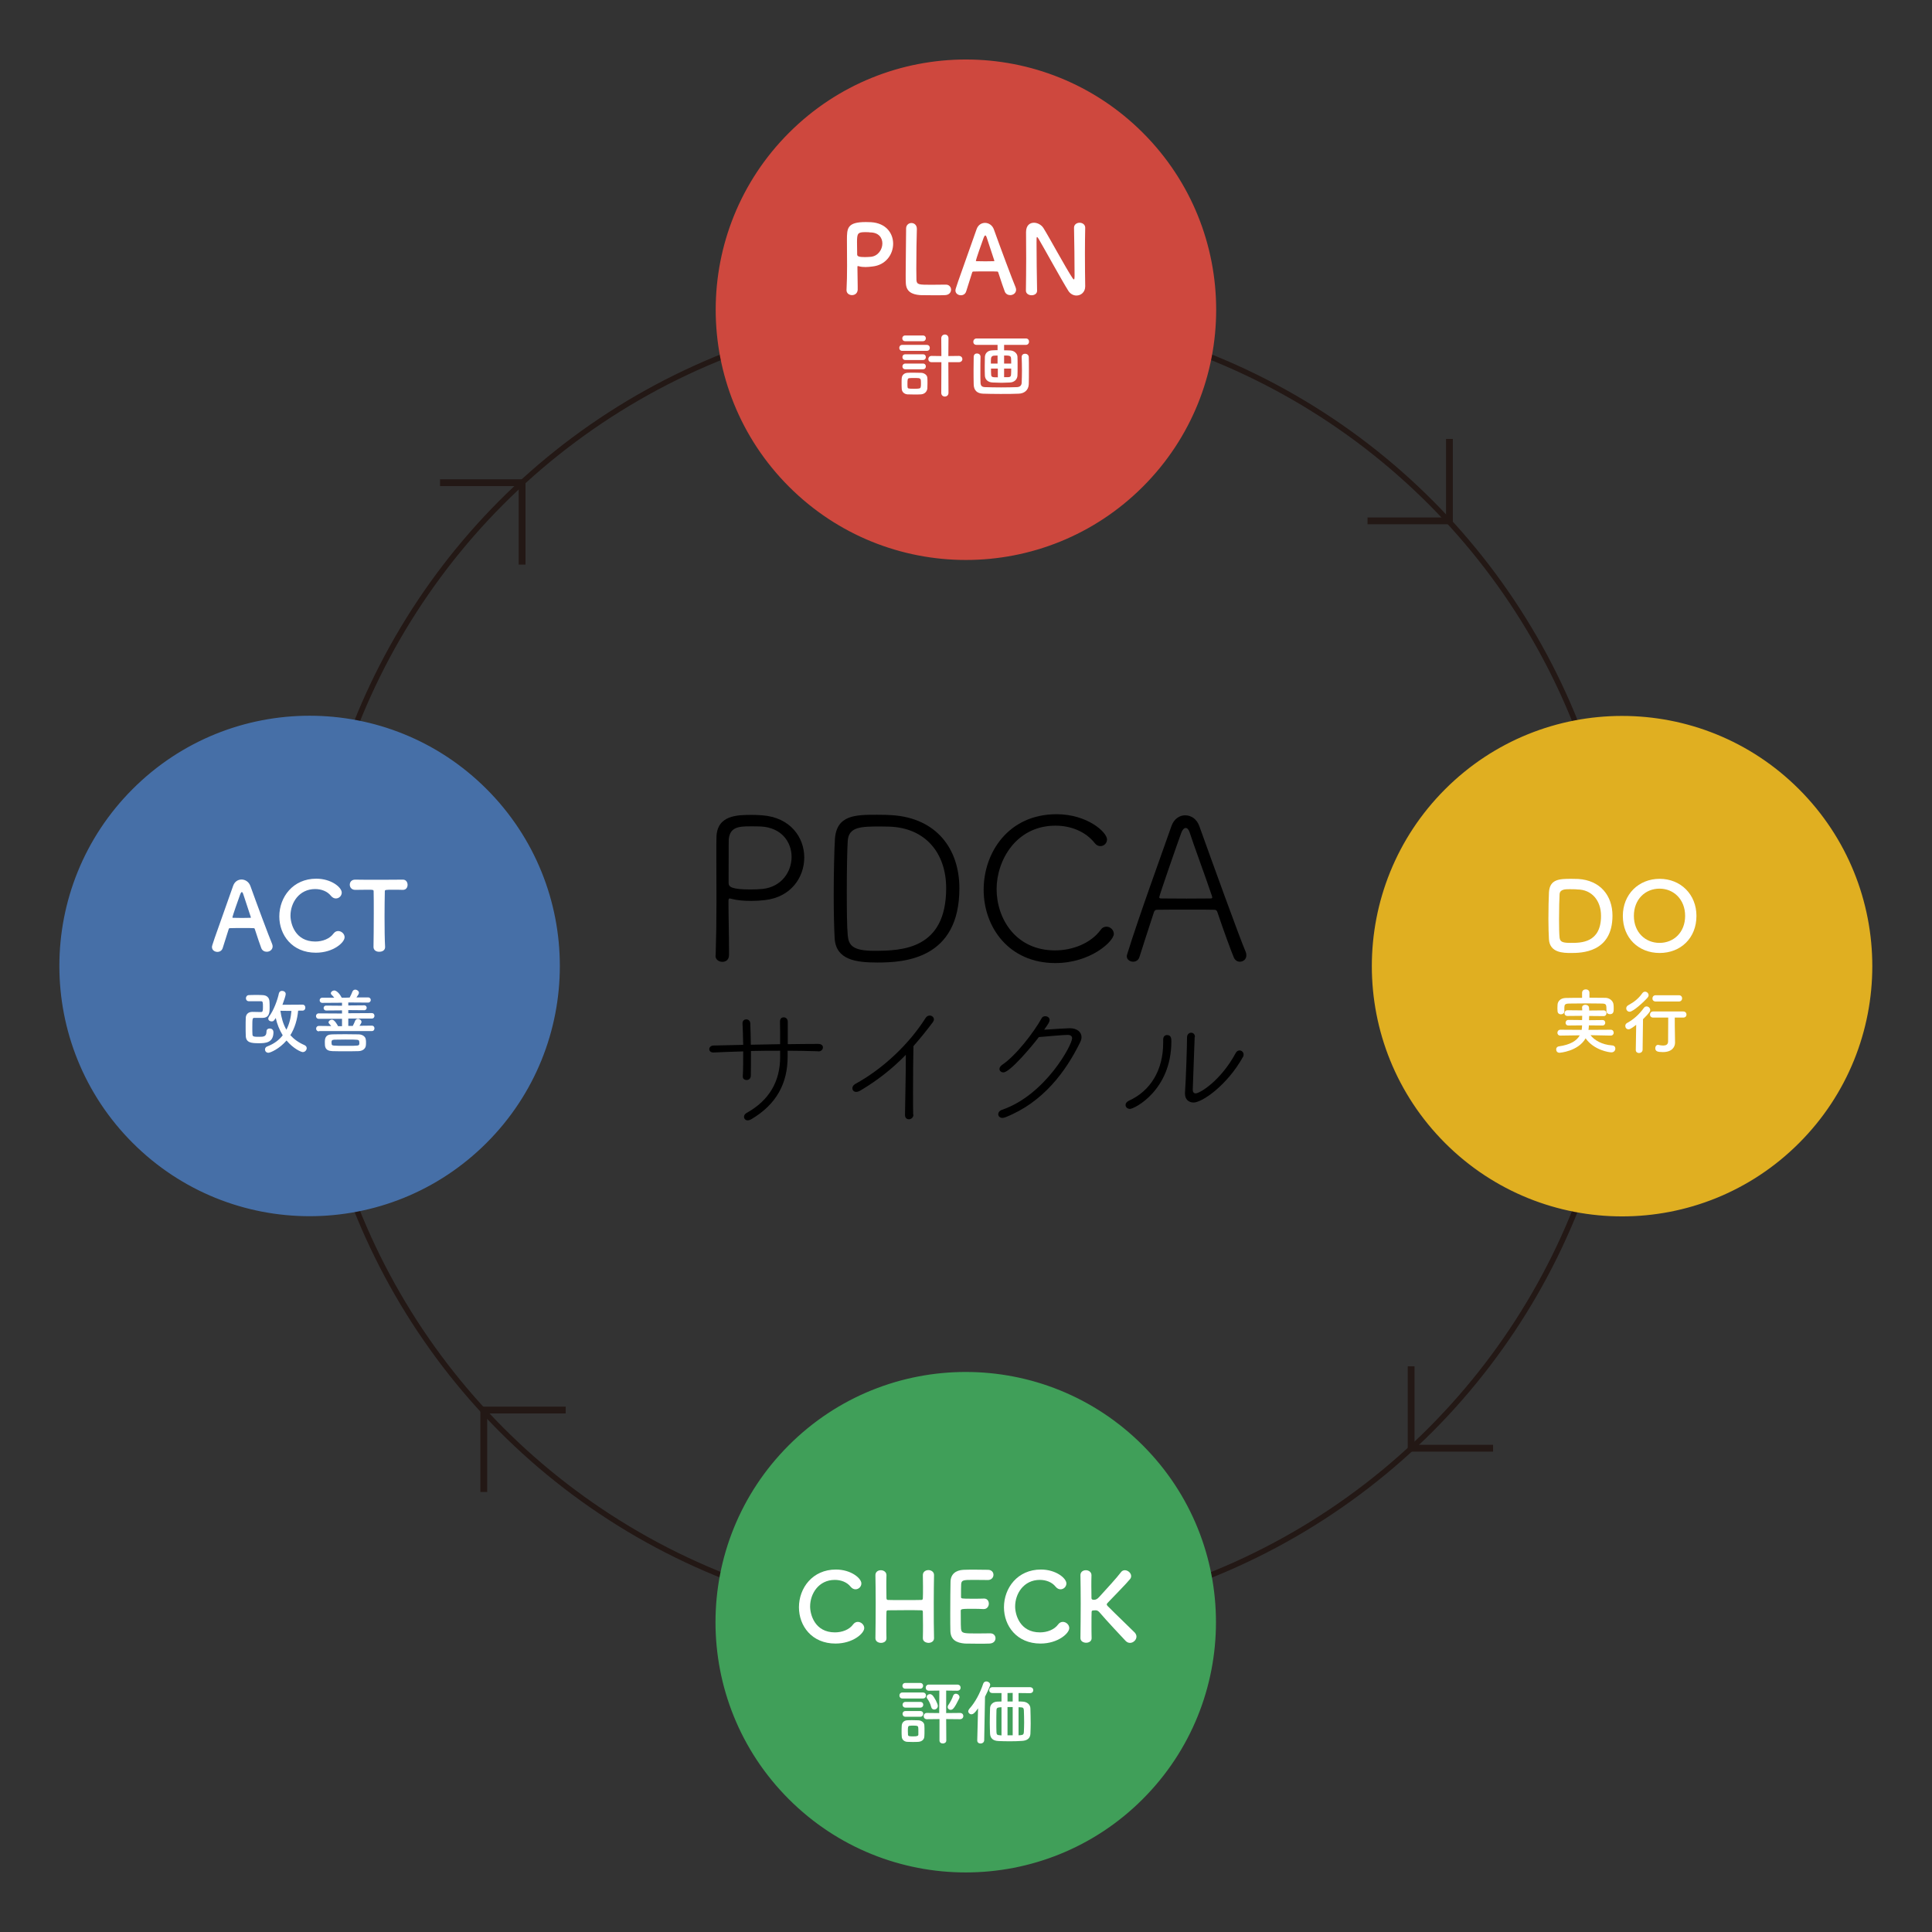 <?xml version="1.0" encoding="utf-8"?>
<!-- Generator: Adobe Illustrator 27.2.0, SVG Export Plug-In . SVG Version: 6.00 Build 0)  -->
<svg version="1.1" id="レイヤー_1" xmlns="http://www.w3.org/2000/svg" xmlns:xlink="http://www.w3.org/1999/xlink" x="0px"
	 y="0px" viewBox="0 0 1417.3 1417.3" style="enable-background:new 0 0 1417.3 1417.3;" xml:space="preserve">
<rect x="0" y="0" width="1417.3" height="1417.3" fill="#333333" stroke="none"/>
<style type="text/css">
	.st0{fill:none;stroke:#231815;stroke-width:3.997;stroke-miterlimit:10;}
	.st1{fill:none;stroke:#231815;stroke-width:2.998;stroke-miterlimit:10;}
	.st2{fill:none;stroke:#231815;stroke-width:4.995;stroke-miterlimit:10;}
	.st3{fill:#CE483E;stroke:#CE483E;stroke-width:4.996;stroke-miterlimit:10;}
	.st4{fill:#E0AF21;stroke:#E0AF21;stroke-width:4.996;stroke-miterlimit:10;}
	.st5{fill:#409F59;stroke:#409F59;stroke-width:4.996;stroke-miterlimit:10;}
	.st6{fill:#466FA7;stroke:#466FA7;stroke-width:4.996;stroke-miterlimit:10;}
	.st7{fill:#FFFFFF;}
</style>
<circle class="st0" cx="708.7" cy="708.7" r="481.5"/>
<ellipse transform="matrix(0.707 -0.707 0.707 0.707 -293.537 708.661)" class="st1" cx="708.7" cy="708.7" rx="481.5" ry="481.5"/>
<g>
	<polyline class="st2" points="415,1034.4 354.9,1034.4 354.9,1094.5 	"/>
	<polyline class="st2" points="1035.2,1002.3 1035.2,1062.4 1095.3,1062.4 	"/>
	<polyline class="st2" points="1003.2,382.1 1063.3,382.1 1063.3,322 	"/>
	<polyline class="st2" points="383,414.2 383,354.1 322.8,354.1 	"/>
</g>
<ellipse transform="matrix(0.707 -0.707 0.707 0.707 46.92 567.639)" class="st3" cx="708.7" cy="227.2" rx="181.1" ry="181.1"/>
<ellipse transform="matrix(0.707 -0.707 0.707 0.707 -152.515 1049.119)" class="st4" cx="1190.1" cy="708.7" rx="181.1" ry="181.1"/>
<ellipse transform="matrix(0.707 -0.707 0.707 0.707 -633.995 849.684)" class="st5" cx="708.7" cy="1190.1" rx="181.1" ry="181.1"/>
<ellipse transform="matrix(0.707 -0.707 0.707 0.707 -434.559 368.204)" class="st6" cx="227.2" cy="708.7" rx="181.1" ry="181.1"/>
<g>
	<path d="M525,700.9c0.4-12.3,0.6-26.2,0.6-39.2c0-13.2-0.1-25.7-0.1-35.4c0-4.9,0-9,0.1-12.2c0.4-16.2,15.4-16.3,25.9-16.3
		c2.8,0,5.4,0.1,7.6,0.3c20.7,1.5,30.9,16.2,30.9,30.9c0,14.6-9.7,29.1-28.8,31.3c-3.4,0.4-6.8,0.6-10,0.6c-5.3,0-10.3-0.4-14.6-1.5
		c-0.6-0.1-0.9-0.3-1.3-0.3c-0.7,0-0.9,0.6-0.9,2.2c0,10,0.4,24.4,0.4,35.4v4c0,3.4-2.4,4.9-4.9,4.9c-2.5,0-5-1.6-5-4.4V700.9z
		 M580.7,628.6c0-10.7-7.2-21.5-22.6-22.3c-1.9-0.1-5-0.1-7.9-0.1c-8.4,0-14.8,0.6-15.6,9.6c0,0.7-0.1,1.8-0.1,27.3v4.7
		c0,2.8,2.2,4.7,16,4.7c3.1,0,6.3-0.1,9.1-0.4C573.4,650.5,580.7,639.5,580.7,628.6z"/>
	<path d="M643.8,706.1c-15.9,0-30.4-1.9-31.5-17.6c-0.4-7.2-0.7-19.1-0.7-31.5c0-16.3,0.4-33.4,0.9-41.5
		c1.2-17.8,15.4-17.8,30.9-17.8c4.4,0,8.7,0.1,10.9,0.3c32.5,2.1,49.5,24.5,49.5,53.7C703.8,703.6,663.4,706.1,643.8,706.1z
		 M652.2,606.4c-1,0-3.4-0.1-6-0.1c-14.4,0-23.5,0.1-24.3,10.4c-0.4,5.9-0.7,21.5-0.7,36.9c0,13.4,0.1,26.5,0.7,32.6
		c0.7,7.1,3.4,11.3,19.3,11.3c20.4,0,52.9-1,52.9-45.9C694.1,625.7,678.8,607.2,652.2,606.4z"/>
	<path d="M774.2,706.5c-34.1,0-52.6-26.3-52.6-53.8c0-27.3,18.2-55.4,53.5-55.4c22.5,0,37,13.2,37,18.5c0,2.8-2.2,4.9-4.9,4.9
		c-1.3,0-2.9-0.6-4.1-2.2c-6.9-8.7-17.8-12.8-28.8-12.8c-29,0-43.2,25.6-43.2,46.5c0,21.8,14.1,45,42.8,45c13.2,0,26.3-5.3,33.5-15
		c1.2-1.8,2.8-2.4,4.3-2.4c2.8,0,5.4,2.4,5.4,5.3C817.1,690.5,800.1,706.5,774.2,706.5z"/>
	<path d="M909.6,705.5c-1.8,0-3.7-1-4.6-3.4c-1.8-4.3-7.4-19.4-11.9-32.9c-0.4-1.2-0.9-1.8-2.4-1.8c-2.4-0.1-9.4-0.1-16.9-0.1
		c-10.4,0-22.1,0-25.1,0.1c-1.3,0-1.9,0.9-2.2,1.8c-3.8,11.8-8.4,25.6-10.6,32.8c-0.7,2.5-2.8,3.5-4.7,3.5c-2.2,0-4.6-1.5-4.6-4
		c0-0.4,0.1-1,0.3-1.5c8.2-26.6,25.4-73.8,32.5-94.1c1.9-5.3,6-7.8,10-7.8c4.3,0,8.5,2.6,10.4,7.9c9.7,27,29.1,80.7,34.1,92.5
		c0.3,0.7,0.4,1.5,0.4,2.2C914.4,703.6,912.1,705.5,909.6,705.5z M889,657.1c-4.6-13.8-14-39.1-16.3-46.5c-0.7-2.2-1.8-3.2-2.9-3.2
		s-2.4,1.2-3.2,3.5c-3.1,8.4-16.2,46.2-16.2,47.3c0,0.6,0.4,0.9,1.6,0.9c2.9,0,10.9,0.1,18.5,0.1c7.8,0,15.3-0.1,17.5-0.1
		c1,0,1.3-0.3,1.3-0.7C889.3,658,889.1,657.6,889,657.1z"/>
	<path d="M600.2,771.2c-7.2-0.2-14.8-0.4-22.4-0.4v4.4c0,19.2-7.9,34.9-26.9,46c-0.9,0.5-1.7,0.7-2.4,0.7c-1.6,0-2.7-1.2-2.7-2.6
		c0-1,0.5-2,1.8-2.8c16.9-9.3,24.7-23.5,24.7-41v-4.7c-7.2,0-14.4,0-21.4,0.2c0,6.8,0,13.6-0.1,18.2c-0.1,2.1-1.5,3.1-3.1,3.1
		c-1.4,0-2.8-0.8-2.8-2.5v-0.2c0.3-4.9,0.3-11.5,0.3-18.3c-7.7,0.2-15,0.5-21.7,0.8h-0.2c-2,0-3-1.2-3-2.4c0-1.2,1-2.6,2.9-2.7
		l22-0.5c-0.1-5.9-0.3-11.5-0.5-15.7v-0.2c0-1.8,1.3-2.8,2.8-2.8c1.3,0,2.8,0.9,2.9,2.9c0.2,4,0.3,9.7,0.4,15.7l21.5-0.4
		c0-6.4,0-12.9-0.1-16.3c-0.1-3.1,1.9-3.4,2.7-3.4c1.5,0,3,1.1,3,3.3V766c7.7-0.1,15.2-0.2,22.3-0.2c2.4,0,3.5,1.2,3.5,2.6
		c0,1.4-1.2,2.9-3.3,2.9H600.2z"/>
	<path d="M670.1,817.7c0,2.1-1.7,3.4-3.3,3.4c-1.5,0-2.9-0.9-2.9-3.2v-0.1c0.1-9.2,0.6-28.7,0.6-41v-3
		c-9.8,10.1-20.4,18.5-33.3,26.2c-1.2,0.7-2.2,1-3.1,1c-1.7,0-2.8-1.2-2.8-2.7c0-1,0.6-2.2,1.9-3c20.9-11.4,39.8-29.6,51.8-48.5
		c0.8-1.3,1.9-1.8,3.1-1.8c1.5,0,3,1.2,3,2.8c0,0.7-0.3,1.4-0.8,2.1c-4.8,6.4-9.5,12.2-14.2,17.5c-0.2,6.9-0.3,21.5-0.3,33.9
		c0,6.5,0,12.4,0.1,16.1V817.7z"/>
	<path d="M736.1,786.7c-1.6,0-2.9-1.1-2.9-2.5c0-1,0.6-2,1.9-3c10.3-6.9,23.3-23.9,29.1-34.3c0.5-1,1.5-1.4,2.6-1.4
		c1.6,0,3.2,1,3.2,2.8c0,1.1-0.5,2.2-4,7.1c6.2-0.5,17.5-1.1,18.8-1.1c5.4,0,8.6,2.9,8.6,6.5c0,1.1-0.3,2.3-0.9,3.6
		c-10.6,21.7-27.3,44.3-54.9,55.2c-0.8,0.3-1.6,0.5-2.2,0.5c-1.9,0-3.1-1.3-3.1-2.7c0-1.2,0.8-2.6,2.9-3.3
		c31.7-10.9,51.3-47.6,51.3-52.4c0-1.6-1.1-2.5-3.3-2.5c-2.8,0-13.2,0.9-21.1,1.6C757.1,767.4,740.9,786.7,736.1,786.7z"/>
	<path d="M825.7,810.6c0-1.1,0.7-2.2,2.2-3c16.3-7.3,25.4-22.8,25.4-42.6v-2.4c0-2.2,1.3-3.3,2.8-3.3c3.2,0,3.2,2.8,3.2,4.7
		c0,35.8-27.1,49.5-30.4,49.5C826.9,813.4,825.7,812.1,825.7,810.6z M876.4,760.7l-1.4,38.5v0.2c0,1.9,0.9,2.7,2.1,2.7
		c3.2,0,18.6-9.5,29.4-29.6c0.7-1.4,1.8-1.9,2.9-1.9c1.4,0,2.9,1.2,2.9,3c0,0.6-0.1,1.2-0.5,1.8c-11.6,20.8-29.9,33.4-36.2,33.4
		c-3.6,0-6.3-2.3-6.3-6.5v-0.8c0.7-9.5,1.5-34.4,1.5-40.5c0-2.2,1.5-3.4,3-3.4s2.8,1,2.8,3.2V760.7z"/>
</g>
<g>
	<path class="st7" d="M625,216.5c-2,0-4-1.3-4-3.6c0-0.1,0-0.1,0-0.2c0.3-5.5,0.4-11.6,0.4-17.6c0-7.2-0.1-14.1-0.1-19
		c0-8.6,0.1-13.2,13.8-13.2c1.5,0,2.9,0.1,3.9,0.1c11.1,0.7,16.2,8.2,16.2,15.8c0,7.8-5.4,15.7-15.2,16.7c-1.7,0.2-3.3,0.4-5,0.4
		c-1.6,0-3.3-0.1-5.1-0.6c-0.2-0.1-0.3-0.1-0.5-0.1c-0.4,0-0.4,0.2-0.4,0.8c0,4.3,0.2,9.3,0.2,13.9c0,0.9,0,1.8,0,2.7
		C629,215.3,627,216.5,625,216.5z M634.9,170.3c-5.6,0-6.2,0.8-6.2,7.3c0,2.5,0.1,5.3,0.1,7.8c0,0.4,0,0.8,0,1.2c0,1.5,1.4,2,5.7,2
		c1.3,0,2.8-0.1,4.3-0.2c5.3-0.5,8.5-5.3,8.5-9.8c0-4.2-2.7-8.1-9-8.1C638.2,170.4,636.6,170.3,634.9,170.3z"/>
	<path class="st7" d="M664.7,167.7c0-2.7,2-4.1,3.9-4.1c2,0,4,1.4,4,4.3c0,0.1,0,0.2,0,0.3c-0.2,4.5-0.4,19.3-0.4,29
		c0,4,0.1,7.1,0.1,8.3c0.3,3.4,1.8,3.4,11.3,3.4c4.1,0,8.5-0.1,9.9-0.1c0.1,0,0.2,0,0.4,0c2.4,0,3.8,1.8,3.8,3.7
		c0,1.9-1.4,3.9-4.4,4c-0.9,0.1-5,0.1-9.2,0.1c-4.1,0-8.2-0.1-9.1-0.1c-6.4-0.5-10.3-2.8-10.5-9c-0.1-1.5-0.1-3.7-0.1-6.3
		c0-9.6,0.3-24.9,0.3-31.9C664.7,168.6,664.7,168.2,664.7,167.7L664.7,167.7z"/>
	<path class="st7" d="M741.1,216.5c-1.6,0-3.3-0.8-4-2.6c-0.8-2-2.7-7.6-4.8-14.1c-0.1-0.4-0.4-0.6-0.8-0.6c-1.1-0.1-4-0.1-7.1-0.1
		c-4.2,0-8.9,0-10.4,0.1c-0.3,0-0.7,0.2-0.8,0.6c-1.8,5.5-3.4,10.6-4.4,13.9c-0.6,2-2.2,2.9-3.9,2.9c-2,0-4-1.3-4-3.5
		c0-1.3,0.2-1.8,15.5-44.9c1.1-3.2,3.6-4.7,6.2-4.7c2.7,0,5.4,1.7,6.5,4.8c4.5,12.6,13.6,37,15.9,42.4c0.3,0.7,0.4,1.4,0.4,2
		C745.3,215.1,743.2,216.5,741.1,216.5z M729.4,191.1c-2.2-6.6-4.3-13-5.4-16.4c-0.4-1.3-0.8-2-1.2-2c-0.3,0-0.8,0.6-1.3,2
		c-1.1,2.8-5.6,15.9-5.6,16.5c0,0.3,0.1,0.4,0.6,0.4c1.4,0,4,0.1,6.4,0.1c2.5,0,5-0.1,6-0.1c0.4,0,0.6-0.1,0.6-0.3
		C729.5,191.4,729.5,191.3,729.4,191.1z"/>
	<path class="st7" d="M752.6,213.2c0.1-7.2,0.2-15.7,0.2-23.7c0-7-0.1-13.7-0.1-18.9c0-0.1,0-0.2,0-0.3c0-4.9,2.7-6.9,5.8-6.9
		c2.6,0,5.4,1.5,6.9,3.8c4.4,7,16.1,28.8,21.4,36.8c0.4,0.6,0.8,1,1,1s0.5-0.2,0.5-2.9c0-6.6-0.2-28.4-0.4-34.9
		c-0.1-2.3,1.8-3.8,4.1-3.8c2,0,4.1,1.3,4.1,3.6c0,0.1,0,0.1,0,0.1c-0.1,4.9-0.2,11.7-0.2,18.7c0,8.9,0.1,18.1,0.2,24.2
		c0,0.1,0,0.1,0,0.1c0,4.2-3.1,6.7-6.4,6.7c-2.2,0-4.5-1.1-6-3.5c-4.9-7.8-18-31.7-21.8-38.1c-0.3-0.4-0.8-1.3-1.1-1.3
		c-0.4,0-0.4,0.7-0.4,3.9c0,7.3,0.2,27.9,0.4,35.4c0,0.1,0,0.1,0,0.1c0,2.2-2,3.3-4,3.3S752.6,215.5,752.6,213.2L752.6,213.2z"/>
	<path class="st7" d="M661.9,257.4c-1.5,0-2.2-1.1-2.2-2.2c0-1.1,0.7-2.2,2.2-2.2h17.9c1.6,0,2.3,1.1,2.3,2.2c0,1.1-0.7,2.2-2.3,2.2
		H661.9z M675.6,289.3c-1.1,0.1-3.1,0.1-5,0.1c-2,0-3.9-0.1-4.9-0.1c-2.4-0.2-4.1-1.8-4.2-4.1c-0.1-1-0.1-2.9-0.1-4.5
		c0-1.2,0-2.4,0.1-3.2c0.1-2,1.5-3.8,4.1-4c1.2-0.1,2.9-0.1,4.7-0.1c2.1,0,4.3,0.1,5.6,0.1c2,0.1,4.3,1.5,4.4,3.7
		c0.1,0.9,0.1,2.5,0.1,4.1c0,1.6-0.1,3.1-0.1,3.8C679.9,287.4,678.3,289.1,675.6,289.3z M664.1,250.3c-1.5,0-2.2-1-2.2-2.1
		c0-1,0.7-2.1,2.2-2.1H677c1.5,0,2.2,1,2.2,2.1c0,1-0.7,2.1-2.2,2.1H664.1z M664.2,270.9c-1.5,0-2.2-1-2.2-2.1s0.8-2.1,2.2-2.1h12.9
		c1.4,0,2.1,1,2.1,2.1s-0.7,2.1-2.1,2.1H664.2z M664.2,264.1c-1.5,0-2.2-1-2.2-2.1s0.7-2.1,2.2-2.1h12.9c1.4,0,2.1,1,2.1,2.1
		s-0.7,2.1-2.1,2.1H664.2z M675.6,281.8c0-1.1,0-2.3-0.1-3c-0.1-0.8-0.7-1.3-1.6-1.4c-0.8-0.1-2.1-0.1-3.4-0.1s-2.5,0-3.3,0.1
		c-1.5,0.1-1.5,1-1.5,4.5c0,0.9,0,1.7,0.1,2.1c0.1,1,0.4,1.2,4.7,1.2c3.6,0,4.8-0.1,4.9-1.3C675.6,283.4,675.6,282.6,675.6,281.8z
		 M690.6,265.7h-7.2c-1.6,0-2.4-1.1-2.4-2.3c0-1.1,0.8-2.3,2.4-2.3l7.2,0.1l-0.1-13c0-1.8,1.3-2.8,2.7-2.8c1.3,0,2.6,0.9,2.6,2.8
		l-0.1,13l7.7-0.1c1.7,0,2.6,1.2,2.6,2.3c0,1.2-0.9,2.3-2.6,2.3h-7.7l0.1,22.5c0,1.8-1.3,2.7-2.7,2.7c-1.3,0-2.6-0.9-2.6-2.7
		L690.6,265.7z"/>
	<path class="st7" d="M736.6,253v4c1.3,0,2.8,0,4.5,0.1c3,0.1,5.2,2.3,5.3,4.5c0.1,1.6,0.1,4.3,0.1,7s0,5.4-0.1,6.9
		c-0.1,2.7-2.2,5-5.6,5.1c-3,0.1-4.5,0.2-5.9,0.2c-1.7,0-3.2-0.1-6.6-0.2c-3.6-0.1-5.7-2.2-5.8-5.1c-0.1-1.7-0.1-4.4-0.1-7
		c0-2.6,0.1-5.1,0.1-6.6c0.1-2.3,1.6-4.8,5.5-4.9c1.5-0.1,2.7-0.1,3.8-0.1V253h-15.4c-1.7,0-2.4-1.1-2.4-2.3c0-1.2,0.9-2.4,2.4-2.4
		h36.2c1.6,0,2.3,1.2,2.3,2.4c0,1.1-0.8,2.3-2.3,2.3H736.6z M719.3,261.7c-0.1,3.3-0.1,7.4-0.1,11.3c0,2.8,0,5.6,0.1,7.7
		c0.1,2.1,0.8,3.2,3.3,3.3c3.1,0.1,7.4,0.2,11.8,0.2c4.3,0,8.6-0.1,11.6-0.2c2.1-0.1,3.4-1.1,3.5-3.2c0.1-2.6,0.2-5.7,0.2-8.8
		c0-3.5-0.1-7.1-0.2-10.1c0-0.1,0-0.1,0-0.1c0-1.5,1.2-2.3,2.5-2.3s2.6,0.8,2.7,2.4c0.1,2.3,0.1,5.8,0.1,9.4c0,3.6,0,7.5-0.1,10.6
		c-0.2,4.5-3.5,6.8-7.4,6.9c-3.6,0.2-8.5,0.2-13.4,0.2s-9.6-0.1-12.8-0.2c-4.3-0.2-6.7-2.4-6.8-6.8c-0.1-3.3-0.1-7.1-0.1-10.9
		c0-3.2,0.1-6.3,0.1-9.4c0.1-1.7,1.2-2.4,2.4-2.4C718,259.3,719.3,260.1,719.3,261.7L719.3,261.7z M731.9,260.8l-2.6,0.1
		c-1.6,0.1-2.2,1-2.3,2.1c-0.1,0.8-0.1,2.2-0.1,3.7h4.9V260.8z M731.9,270.4h-4.9c0,1.7,0,3.3,0.1,4.3c0.1,2,0.8,2.1,4.9,2.1V270.4z
		 M741.8,266.6c0-1.5,0-2.8-0.1-3.7c-0.1-2-1.3-2.1-5.1-2.1v5.9H741.8z M739.5,276.7c1.4,0,2.2-0.5,2.2-2.1c0.1-0.9,0.1-2.5,0.1-4.2
		h-5.2v6.3L739.5,276.7z"/>
</g>
<g>
	<path class="st7" d="M1152.5,699.1c-5.6,0-15.5-0.1-16.2-9.9c-0.2-3.4-0.4-9.1-0.4-15c0-7.7,0.2-15.8,0.4-19.6
		c0.6-9.6,7.5-9.9,16.2-9.9c2.2,0,4.3,0.1,5.3,0.1c16.2,1,25.1,12.3,25.1,26.9C1182.9,699,1159.8,699.1,1152.5,699.1z M1151.5,652.3
		c-3.4,0-7.1,0.1-7.4,3.6c-0.2,2.9-0.4,11-0.4,18.6c0,5.5,0.1,10.7,0.4,13.4c0.4,3.2,2.5,3.8,8.3,3.8c7.4,0,22.1,0,22.1-19.8
		c0-11.3-6.8-19.4-17.5-19.4C1157.1,652.4,1154.1,652.3,1151.5,652.3z"/>
	<path class="st7" d="M1190.5,671.9c0-15.8,11.6-27.2,27-27.2c15.4,0,27,11.4,27,27.2c0,16.3-11.6,27.2-27,27.2
		C1202.1,699.1,1190.5,688.2,1190.5,671.9z M1236.2,671.9c0-12.1-8.4-20-18.8-20c-10.4,0-18.8,7.8-18.8,20c0,12,8.4,19.8,18.8,19.8
		C1227.8,691.7,1236.2,684,1236.2,671.9z"/>
	<path class="st7" d="M1181.6,759.7l-14.8-0.3c2.7,3.6,8.3,7,15.8,7.5c1.7,0.1,2.4,1.2,2.4,2.3c0,1.4-1,2.8-2.9,2.8
		c-1.7,0-12.8-1.6-18.9-10.3c-5.5,9.6-19,10.6-19.1,10.6c-1.7,0-2.5-1.2-2.5-2.5c0-1,0.6-2,2-2.2c8.4-1.2,13.1-4.1,15.3-8.1
		l-14.1,0.2h-0.1c-1.5,0-2.2-1-2.2-2.1c0-1.1,0.8-2.2,2.2-2.2l15.6,0.1c0.2-1.1,0.3-2.2,0.3-3.3l-10,0.1c-1.5,0-2.1-1-2.1-2
		c0-1,0.7-2.1,2.1-2.1l10,0.1c0-1,0.1-2.1,0.1-3.1l-10.8,0.1c-1.5,0-2.2-1-2.2-2c0-1.1,0.8-2.2,2.2-2.2l10.8,0.1c0-0.7,0-1.4-0.1-2
		c0-0.1,0-0.1,0-0.1c0-1.4,1.2-2,2.4-2c1.3,0,2.6,0.7,2.7,2.1c0.1,0.7,0.1,1.4,0.1,2.1l10.6-0.1c1.4,0,2.1,1,2.1,2.1
		c0,1-0.7,2.1-2.1,2.1l-10.6-0.1c0,1-0.1,2.1-0.1,3.1l9.9-0.1c1.4,0,2,1,2,2c0,1-0.7,2-2,2l-10-0.1c0,1.1-0.2,2.3-0.3,3.3l16.3-0.1
		c1.5,0,2.2,1.1,2.2,2.2C1183.8,758.6,1183.1,759.7,1181.6,759.7L1181.6,759.7z M1165.9,731.9c4.1,0,8.1,0.1,12,0.1
		c2.8,0.1,5.7,2.2,5.8,5.3c0.1,0.8,0.1,1.7,0.1,2.6c0,1.9,0,4.1-2.8,4.1c-1.2,0-2.5-0.7-2.5-2.2c0-0.1,0-0.1,0-0.1
		c0-4.9-0.1-5.4-3.3-5.5c-4.1-0.1-8.9-0.1-13.5-0.1c-3.8,0-7.5,0.1-10.7,0.1c-2.9,0.1-3.3,0.8-3.4,2.7c0,0,0,0,0,2.9v0.1
		c0,1.5-1.3,2.2-2.5,2.2s-2.4-0.7-2.5-2.3c0-0.7-0.1-1.5-0.1-2.2c0-0.8,0.1-1.7,0.1-2.5c0.1-2.4,2-4.9,6-5c4-0.1,8-0.1,12-0.1v-3.7
		c0-1.7,1.4-2.5,2.7-2.5c1.4,0,2.7,0.8,2.7,2.5V731.9z"/>
	<path class="st7" d="M1200.3,751.8c-4.1,3.2-5,3.3-5.6,3.3c-1.5,0-2.4-1.2-2.4-2.5c0-0.8,0.4-1.7,1.4-2.2
		c4.6-2.5,8.7-6.1,12.3-11.1c0.5-0.7,1.2-1,1.9-1c1.4,0,2.7,1.2,2.7,2.7c0,0.7-0.3,1.8-5.3,6.7l-0.3,22.5c-0.1,1.5-1.4,2.3-2.6,2.3
		s-2.4-0.7-2.4-2.2c0-0.1,0-0.1,0-0.1L1200.3,751.8z M1195.5,742.2c-1.5,0-2.5-1.2-2.5-2.5c0-0.9,0.5-1.8,1.7-2.4
		c4-2.2,7.3-4.7,10.1-8.7c0.6-0.8,1.3-1.1,2-1.1c1.4,0,2.6,1.2,2.6,2.6c0,0.6-0.2,1.1-0.7,1.7
		C1206.1,734.8,1198.1,742.2,1195.5,742.2z M1228.8,764.8c0,0.1,0,0.1,0,0.1c0,3-2.1,6.9-8.9,6.9c-4,0-5.6-0.6-5.6-2.9
		c0-1.2,0.7-2.4,2.1-2.4c0.1,0,0.3,0.1,0.4,0.1c1.1,0.2,2.2,0.4,3.3,0.4c2,0,3.6-0.7,3.6-3c0-5,0.1-11.4,0.1-17.5h-11
		c-1.6,0-2.4-1.1-2.4-2.2c0-1.1,0.8-2.3,2.4-2.3h22c1.6,0,2.4,1.1,2.4,2.3c0,1.1-0.8,2.2-2.4,2.2h-6.2c0,4,0,7.8,0.1,11.1
		L1228.8,764.8z M1214.6,734.7c-1.6,0-2.4-1.1-2.4-2.2c0-1.2,0.8-2.4,2.4-2.4h17c1.6,0,2.4,1.1,2.4,2.3c0,1.1-0.8,2.3-2.4,2.3
		H1214.6z"/>
</g>
<g>
	<path class="st7" d="M612.9,1205.7c-17.4,0-26.8-13-26.8-26.6c0-14.2,10-27.7,27.1-27.7c11.1,0,18.7,6.4,18.7,10.2
		c0,2.4-2,4.3-4.3,4.3c-1.3,0-2.5-0.6-3.6-1.9c-2.7-3.4-7.1-5-11.6-5c-11.8,0-18.1,10.1-18.1,19.5c0,5.9,3.4,19,18.2,19
		c5.3,0,10.6-2,13.4-5.9c1-1.3,2.2-1.8,3.4-1.8c2.4,0,4.7,2.1,4.7,4.5C634.1,1198.1,625.8,1205.7,612.9,1205.7z"/>
	<path class="st7" d="M685.2,1201.8c0,2.2-2,3.4-4.1,3.4c-2-0.1-4.1-1.1-4.1-3.4c0-0.1,0-0.1,0-0.1c0.1-3.2,0.1-6.3,0.1-9.2
		c0-4.4-0.1-8.1-0.1-9.9c0-1.1-0.3-1.3-1.3-1.3c-2.5-0.1-6.6-0.1-10.8-0.1c-5.2,0-10.6,0.1-13.3,0.1c-0.6,0-1.3,0.1-1.3,1.1
		c-0.1,1.8-0.1,5.5-0.1,10.2c0,2.8,0,6,0.1,9.2c0,0.1,0,0.1,0,0.1c0,2.2-2,3.3-4,3.3s-4.1-1.1-4.1-3.4v-0.1
		c0.1-7.4,0.2-16.7,0.2-25.4c0-7.8-0.1-15.3-0.2-20.6c-0.1-2.2,1.5-3.8,4-3.8c2,0,4.1,1.3,4.1,3.6c0,0.1,0,0.1,0,0.1
		c-0.1,2.8-0.1,5.6-0.1,8.1c0,3.8,0.1,6.9,0.1,8.7c0,1,0.6,1.3,1.1,1.3c1.8,0.1,6.6,0.1,11.6,0.1c5.1,0,10.4,0,12.9-0.1
		c0.8,0,1.1-0.5,1.1-1.3c0.1-1.7,0.1-4.8,0.1-8.7c0-2.5-0.1-5.3-0.1-8.1c-0.1-2.3,1.8-3.8,4.1-3.8c2,0,4.1,1.3,4.1,3.6
		c0,0.1,0,0.1,0,0.1c-0.1,5.1-0.2,12.6-0.2,20.2C685,1185.7,685,1195.8,685.2,1201.8L685.2,1201.8z"/>
	<path class="st7" d="M713.8,1159c-7,0-8.5,0.1-8.7,3.2c-0.1,1.7-0.1,5.1-0.1,9.2c0,1.4,0.1,1.4,8.7,1.4c3.2,0,6.6,0,7.8-0.1
		c3.9-0.2,3.9,3.5,3.9,3.7c0,2-1.3,4-3.7,4c-0.1,0-0.2,0-0.4,0c-1.8-0.1-4.4-0.2-7.1-0.2c-8.7,0-9.4,0.1-9.4,1.5
		c0,10.4,0.1,12,0.2,13.2c0.4,3.2,1.5,3.4,11.3,3.4c4.1,0,8.6-0.1,9.9-0.1c0.1,0,0.2,0,0.3,0c2.5,0,3.8,1.8,3.8,3.6
		c0,1.9-1.4,3.8-4.4,3.9c-0.9,0.1-5,0.1-9,0.1c-4,0-8.1-0.1-9-0.1c-6.4-0.5-10.4-2.8-10.7-9c-0.1-2.9-0.1-8.1-0.1-13.8
		c0-8.5,0.1-18.1,0.2-22.5c0.1-5.6,3.8-8.5,9.5-8.8c1.3-0.1,5.2-0.1,9.2-0.1c4,0,7.8,0.1,8.9,0.1c2.7,0.1,3.9,1.9,3.9,3.7
		c0,1.9-1.5,3.8-4.1,3.8C724.8,1159.1,718.6,1159,713.8,1159z"/>
	<path class="st7" d="M763.3,1205.7c-17.4,0-26.8-13-26.8-26.6c0-14.2,10-27.7,27.1-27.7c11.1,0,18.7,6.4,18.7,10.2
		c0,2.4-2,4.3-4.3,4.3c-1.3,0-2.5-0.6-3.6-1.9c-2.7-3.4-7.1-5-11.6-5c-11.8,0-18.1,10.1-18.1,19.5c0,5.9,3.4,19,18.2,19
		c5.3,0,10.6-2,13.4-5.9c1-1.3,2.2-1.8,3.4-1.8c2.4,0,4.7,2.1,4.7,4.5C784.5,1198.1,776.2,1205.7,763.3,1205.7z"/>
	<path class="st7" d="M792.6,1201.7c0.1-7.4,0.2-16.7,0.2-25.4c0-7.8-0.1-15.3-0.2-20.6c-0.1-2.2,1.5-3.8,4-3.8c2,0,4.1,1.3,4.1,3.6
		c0,0.1,0,0.1,0,0.1c-0.1,2.8-0.1,5.5-0.1,8c0,3.8,0.1,6.9,0.1,8.6c0,0.6,0.1,1.4,1.8,1.4c1.5,0,2.5-0.6,3.8-2
		c5-5.5,13.2-14.4,16-18.2c0.8-1.1,1.8-1.5,2.9-1.5c2.2,0,4.6,2,4.6,4.3c0,0.7-0.2,1.5-0.8,2.2c-3.1,3.8-11.6,12.3-16.5,17.5
		c-0.4,0.4-0.6,0.8-0.6,1.1c0,0.3,0.2,0.6,0.6,1.1c6,6.1,18.8,18.3,20,19.6c0.8,0.9,1.2,2,1.2,2.9c0,2.4-2.3,4.6-4.7,4.6
		c-1.1,0-2.2-0.4-3.2-1.4c-2.4-2.5-14.2-15.1-19.3-21.1c-1.1-1.2-1.9-1.4-2.9-1.4c-0.5,0-0.9,0.1-1.5,0.1c-0.6,0-1.3,0.1-1.3,1.1
		c-0.1,1.8-0.1,5.5-0.1,10.1c0,2.8,0,5.9,0.1,9.1c0,0.1,0,0.1,0,0.1c0,2.2-2,3.3-4,3.3S792.6,1204,792.6,1201.7L792.6,1201.7z"/>
	<path class="st7" d="M662,1246c-1.5,0-2.2-1.1-2.2-2.2s0.7-2.2,2.2-2.2h15c1.6,0,2.3,1.1,2.3,2.2s-0.7,2.2-2.3,2.2H662z
		 M673.7,1277.8c-1.1,0.1-2.7,0.1-4.2,0.1c-1.5,0-3-0.1-4-0.1c-2.4-0.2-4-1.8-4-4.1c-0.1-1.1-0.1-2.2-0.1-3.4c0-1.5,0-3,0.1-4.3
		c0.1-2,1.3-3.8,3.9-4c1.2-0.1,2.5-0.1,3.9-0.1c1.7,0,3.3,0.1,4.5,0.1c2,0.1,4.3,1.5,4.3,3.7c0.1,1.2,0.1,2.6,0.1,4
		c0,1.4,0,2.8-0.1,3.9C678.1,1276,676.4,1277.6,673.7,1277.8z M664.2,1238.8c-1.5,0-2.2-1-2.2-2.1c0-1,0.7-2.1,2.2-2.1h10.8
		c1.5,0,2.2,1,2.2,2.1c0,1-0.7,2.1-2.2,2.1H664.2z M664.3,1252.7c-1.5,0-2.2-1.1-2.2-2.1c0-1.1,0.8-2.1,2.2-2.1h10.8
		c1.5,0,2.2,1,2.2,2.1c0,1-0.7,2.1-2.2,2.1H664.3z M664.3,1259.4c-1.5,0-2.2-1.1-2.2-2.1c0-1.1,0.7-2.1,2.2-2.1h10.8
		c1.5,0,2.2,1,2.2,2.1c0,1-0.7,2.1-2.2,2.1H664.3z M673.7,1269.9c0-0.9,0-1.9-0.1-2.6c-0.1-1.4-1.2-1.4-3.9-1.4
		c-0.7,0-1.5,0-2.2,0.1c-1.5,0.1-1.5,1-1.5,3.9c0,0.9,0.1,1.9,0.1,2.7c0.1,1.1,1,1.2,3.7,1.2c3,0,3.8-0.3,3.9-1.3
		C673.7,1271.7,673.7,1270.8,673.7,1269.9z M689,1261.1l-9.1,0.1c-1.5,0-2.3-1.1-2.3-2.3c0-1.1,0.8-2.3,2.3-2.3l9.1,0.1l0.1-16.5
		l-7.7,0.1c-1.5,0-2.3-1.1-2.3-2.3c0-1.1,0.8-2.2,2.3-2.2h20.8c1.7,0,2.5,1.1,2.5,2.3c0,1.1-0.8,2.2-2.5,2.2l-8.1-0.1v16.5l10.1-0.1
		c1.7,0,2.5,1.1,2.5,2.3c0,1.1-0.8,2.3-2.5,2.3l-10.1-0.1l0.1,15.7c0,1.5-1.3,2.2-2.5,2.2c-1.3,0-2.5-0.7-2.5-2.2V1261.1z
		 M683.1,1252.2c-0.5-2.3-2-5-2.8-6c-0.4-0.5-0.5-0.9-0.5-1.3c0-1.2,1.1-2.1,2.4-2.1c0.6,0,1.1,0.2,1.7,0.7c1.5,1.4,4.1,6.4,4.1,7.9
		c0,1.7-1.4,2.7-2.7,2.7C684.3,1254.1,683.4,1253.5,683.1,1252.2z M695.2,1252.3c0-0.5,0.1-1,0.5-1.5c1.4-2,2.9-4.9,3.5-6.8
		c0.4-1,1.1-1.5,2-1.5c1.3,0,2.7,1.1,2.7,2.5c0,0.3-0.1,0.7-0.3,1.1c-3.6,7.4-4.8,8.2-6.2,8.2
		C696.3,1254.4,695.2,1253.5,695.2,1252.3z"/>
	<path class="st7" d="M716.9,1276.8l0.6-23.6c-2.3,3.4-3.6,4.4-4.9,4.4c-1.2,0-2.3-1-2.3-2.2c0-0.5,0.3-1.1,0.7-1.7
		c4.5-5,7.9-11.5,10.3-18.6c0.4-1.1,1.3-1.6,2.2-1.6c1.4,0,2.9,1,2.9,2.4c0,1.2-3.4,8-3.8,8.8l-0.6,32c-0.1,1.5-1.3,2.3-2.5,2.3
		C718.1,1279.1,716.9,1278.3,716.9,1276.8L716.9,1276.8z M755.5,1242.1l-8.3-0.1v6.2c1.1,0,2.1,0,3,0.1c3.2,0.1,5.7,2.1,5.7,5.1
		c0.1,3.8,0.2,7.3,0.2,11.1c0,2.4-0.1,4.9-0.2,7.5c-0.2,3.3-2.5,4.9-6.1,5.1c-2.3,0.2-5.7,0.3-9.1,0.3c-3.1,0-6.1-0.1-8.3-0.2
		c-4.2-0.2-5.9-2.2-6.1-5.4c-0.1-2.8-0.2-5.5-0.2-8.2c0-3.5,0.1-6.9,0.2-10.5c0.1-2.7,2.2-4.7,5.3-4.8c0.9,0,1.9-0.1,3.1-0.1v-6.2
		h-6.6c-1.7,0-2.4-1-2.4-2.1c0-1.1,0.8-2.2,2.4-2.2h27.4c1.7,0,2.5,1.1,2.5,2.2C758,1241,757.2,1242.1,755.5,1242.1L755.5,1242.1z
		 M734.7,1252.4c-0.5,0-0.9,0.1-1.4,0.1c-1.8,0.1-2.3,0.8-2.3,2.1c-0.1,3.1-0.1,6.2-0.1,9.4c0,2.2,0,4.5,0.1,6.7
		c0.1,1.8,0.5,2.2,2.8,2.3c0.3,0,0.6,0.1,0.9,0.1V1252.4z M742.9,1241.9l-3.8,0.1v6.2h3.8V1241.9z M742.9,1252.3h-3.8v20.7h3.8
		V1252.3z M747.2,1252.4v20.6c0.5,0,1.1-0.1,1.5-0.1c1.9-0.1,2.3-0.8,2.4-2.2c0.1-2.4,0.2-4.8,0.2-7.1c0-3-0.1-6-0.2-9
		c-0.1-1.6-0.7-2.1-2.2-2.1L747.2,1252.4z"/>
</g>
<g>
	<path class="st7" d="M195.7,698.2c-1.6,0-3.3-0.8-4-2.6c-0.8-2-2.7-7.6-4.8-14.1c-0.1-0.4-0.4-0.6-0.8-0.6c-1.1-0.1-4-0.1-7.1-0.1
		c-4.2,0-8.9,0-10.4,0.1c-0.4,0-0.7,0.2-0.8,0.6c-1.8,5.5-3.4,10.6-4.4,13.9c-0.6,2-2.2,2.9-3.9,2.9c-2,0-4-1.3-4-3.5
		c0-1.3,0.2-1.8,15.5-44.9c1.1-3.2,3.6-4.7,6.2-4.7c2.7,0,5.4,1.7,6.5,4.8c4.5,12.6,13.6,37,15.9,42.4c0.3,0.7,0.4,1.4,0.4,2
		C199.9,696.8,197.8,698.2,195.7,698.2z M184,672.8c-2.2-6.6-4.3-13-5.4-16.4c-0.4-1.3-0.8-2-1.2-2c-0.3,0-0.8,0.6-1.3,2
		c-1.1,2.8-5.6,15.9-5.6,16.5c0,0.3,0.1,0.4,0.6,0.4c1.4,0,4,0.1,6.4,0.1c2.5,0,5-0.1,6-0.1c0.4,0,0.6-0.1,0.6-0.3
		C184,673.1,184,673,184,672.8z"/>
	<path class="st7" d="M231.7,698.9c-17.4,0-26.8-13-26.8-26.6c0-14.2,10-27.7,27.1-27.7c11.1,0,18.7,6.4,18.7,10.2
		c0,2.4-2,4.3-4.3,4.3c-1.3,0-2.5-0.6-3.6-1.9c-2.7-3.4-7.1-5-11.6-5c-11.8,0-18.1,10.1-18.1,19.5c0,5.9,3.4,19,18.2,19
		c5.3,0,10.6-2,13.4-5.9c1-1.3,2.2-1.8,3.4-1.8c2.4,0,4.7,2.1,4.7,4.5C252.9,691.3,244.6,698.9,231.7,698.9z"/>
	<path class="st7" d="M274,694.7c0.1-5.5,0.2-15.6,0.2-24.9c0-6.2,0-12-0.1-15.7c0-1.4-0.2-1.4-4.3-1.4c-2.7,0-6,0.1-9.2,0.1
		c-2.7,0-4-1.9-4-3.8s1.3-3.7,3.9-3.7c0.1,0,0.1,0,0.1,0c4.2,0.1,11.6,0.1,18.9,0.1c6,0,11.9-0.1,15.9-0.1c2.7-0.1,3.6,2.2,3.6,3.8
		c0,1.9-1.1,3.7-3.4,3.7c-0.1,0-0.2,0-0.3,0c-2.4-0.1-4.4-0.1-6.1-0.1c-6.9,0-6.9,0-6.9,1.4c-0.1,4.8-0.2,11.6-0.2,18.4
		c0,8.4,0.1,16.9,0.4,22.1c0.1,2.5-2,3.6-4.2,3.6C276.1,698.3,274,697.1,274,694.7L274,694.7z"/>
	<path class="st7" d="M182.6,734.5c-1.5,0-2.2-1.1-2.2-2.2c0-1.1,0.8-2.3,2.2-2.3c1.7-0.1,3.6-0.1,5.6-0.1c1.5,0,3,0,4.4,0.1
		c3,0.1,5,1.7,5.1,4.9c0.1,1.1,0.1,2.7,0.1,4.1c0,3.5-0.1,7.7-5.2,7.7c-5.9,0-5.9,0-5.9,0c-1.5,0-1.6,0.3-1.6,7.2
		c0,1.6,0,3.3,0.1,4.9c0,1.7,1.2,1.8,4.9,1.8c3.2,0,5.4-0.1,5.4-3.9c0-1.6,1.1-2.2,2.3-2.2c2,0,2.8,1.4,2.8,2.7
		c0,7.8-5.8,8.1-10.7,8.1c-5.6,0-9.5-0.4-9.6-5.5c-0.1-2.2-0.1-4.4-0.1-6.6c0-2.2,0-4.4,0.1-6.6c0.1-2,1.3-4.3,4.9-4.3
		c1.6,0,3.5,0.1,5.2,0.1c0.4,0,0.8,0,1.1,0c1.2,0,1.4-0.7,1.4-3.8c0-3.3-0.1-4.1-1.4-4.1c-0.8,0-1.6,0-2.5,0
		C187,734.5,184.9,734.5,182.6,734.5L182.6,734.5z M218.7,741.5c-0.6,6.4-2.4,12.6-5.7,17.9c2.6,2.9,6,5.4,10.4,7.3
		c1.1,0.5,1.6,1.4,1.6,2.2c0,1.4-1.2,2.9-2.9,2.9c-1.2,0-6.9-2.5-11.9-8.5c-5.3,6.2-11.9,9-13.3,9c-1.6,0-2.5-1.2-2.5-2.4
		c0-0.9,0.5-1.9,1.8-2.3c4.9-1.9,8.5-4.6,11.2-8.1c-2.5-4.1-4.2-8.5-5.1-12.7c-1.4,2.1-1.7,2.5-3.1,2.5c-1.2,0-2.4-0.8-2.4-2
		c0-0.5,0.2-1,0.6-1.6c3.3-4.3,6.2-12.1,7.2-17c0.3-1.2,1.2-1.8,2.3-1.8c1.3,0,2.7,0.8,2.7,2.3c0,1.1-1.2,4.7-2.4,7.9l14.7-0.1
		c1.5,0,2.1,1.1,2.1,2.2c0,1.1-0.7,2.2-2.1,2.2H218.7z M205.7,741.5c0.7,5,2,9.8,4.4,13.9c2.1-4.1,3.3-8.7,3.7-13.8L205.7,741.5z"/>
	<path class="st7" d="M234,756.6c-1.4,0-2.1-1-2.1-2c0-1,0.7-2,2.1-2l9,0.1c-0.5-0.6-1-1.1-1.5-1.7c-0.3-0.4-0.5-0.7-0.5-1
		c0-1,1.3-2,2.5-2c1.9,0,4,3.8,4.5,4.8h2.9v-5.4h-17c-1.4,0-2.1-1-2.1-2s0.7-2,2.1-2l17,0.1v-2.3l-11.6,0.1c-1.2,0-1.9-0.9-1.9-1.8
		c0-0.9,0.6-1.8,1.9-1.8l11.6,0.1v-2.2l-14.4,0.1c-1.3,0-2-0.9-2-1.9c0-1,0.7-1.9,2-1.9h8.7c-0.6-0.8-1.3-1.5-2-2.2
		c-0.4-0.4-0.5-0.7-0.5-1.1c0-1,1.3-2,2.5-2c1.8,0,4.2,2.7,5.5,5.3h2.6l3.2-0.1c0.8-1.4,1.5-3,2-4.3c0.4-1,1.2-1.5,2.1-1.5
		c1.3,0,2.7,1,2.7,2.3c0,0.8-0.5,1.6-1.8,3.4h8.5c1.3,0,2,0.9,2,1.9c0,0.9-0.7,1.9-2,1.9l-14.5-0.1v2.2l11.7-0.1
		c1.2,0,1.8,0.9,1.8,1.8c0,0.9-0.6,1.8-1.8,1.8l-11.7-0.1v2.3l17.2-0.1c1.4,0,2,1,2,2s-0.6,2-2,2h-17.2v5.4h3.3
		c0.7-1.2,1.2-2.6,1.7-3.7c0.4-1,1.2-1.5,2-1.5c1.3,0,2.7,1,2.7,2.3c0,0.8-1.2,2.4-1.5,2.8l9-0.1c1.4,0,2,1,2,2c0,1-0.6,2-2,2H234z
		 M268.5,764.6c0,0.8,0,1.6-0.1,2.3c-0.2,2.2-2.1,4.1-5.4,4.2c-3.2,0.1-6.5,0.1-9.8,0.1c-3.3,0-6.5,0-9.4-0.1
		c-5.5-0.2-5.5-3.4-5.5-6.3c0-2.7,0.1-5.9,5.4-6c3.3-0.1,7-0.1,10.7-0.1c3,0,6,0.1,8.8,0.1c2.9,0.1,4.9,1.8,5.1,3.6
		C268.5,763.1,268.5,763.9,268.5,764.6z M263.6,764.9c0-0.3,0-0.7-0.1-0.9c-0.2-1.4-0.6-1.4-10.2-1.4c-2.8,0-5.6,0.1-8,0.1
		c-2,0.1-2.1,0.8-2.1,2.2c0,0.3,0.1,0.6,0.1,0.9c0.1,1.4,0.5,1.4,11,1.4c8.7,0,9,0,9.3-1.4C263.6,765.5,263.6,765.2,263.6,764.9z"/>
</g>
</svg>
